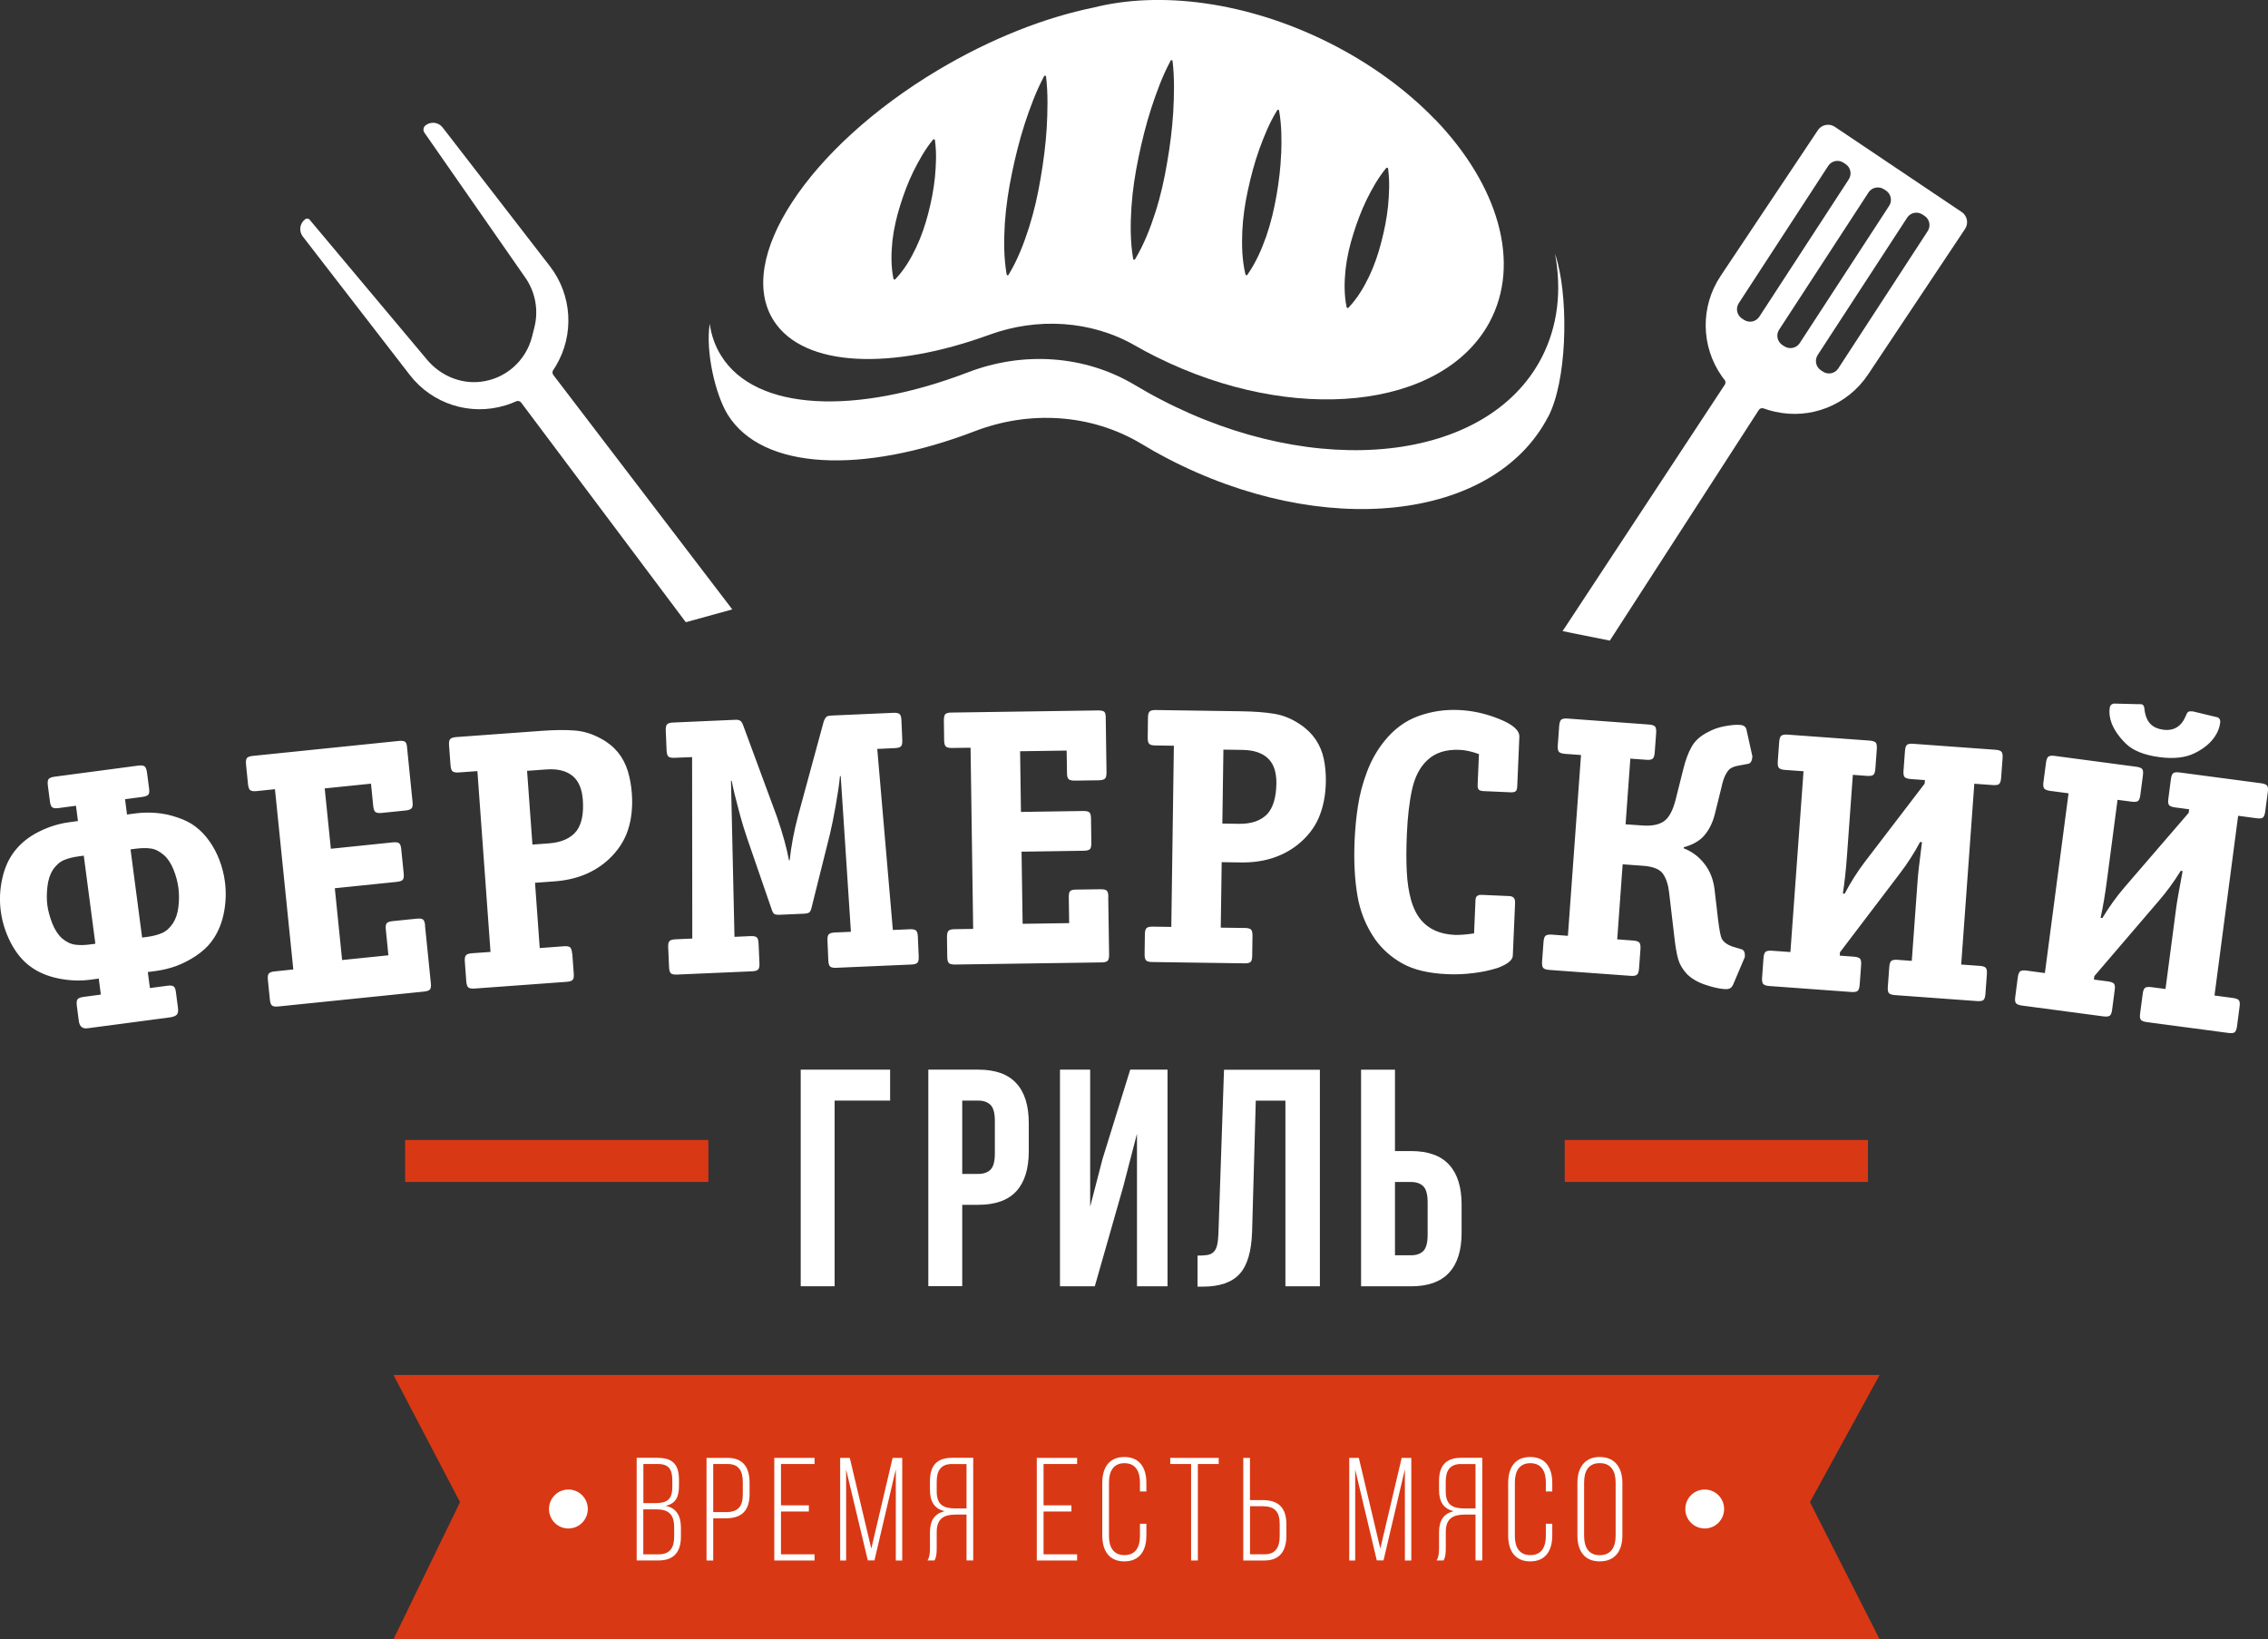 <?xml version="1.0" encoding="UTF-8"?> <svg xmlns="http://www.w3.org/2000/svg" width="83" height="60" viewBox="0 0 83 60" fill="none"><rect x="0" y="0" width="83" height="60" fill="#333333" stroke="none"/><path d="M68.786 50.329H14.4L16.836 54.983L14.4 60H68.786L66.237 54.983L68.786 50.329Z" fill="#D93814"></path><path d="M20.091 55.234C20.091 54.84 20.408 54.521 20.801 54.521C21.194 54.521 21.511 54.84 21.511 55.234C21.511 55.628 21.194 55.947 20.801 55.947C20.408 55.947 20.091 55.628 20.091 55.234Z" fill="white"></path><path d="M61.676 55.234C61.676 54.84 61.993 54.521 62.386 54.521C62.779 54.521 63.096 54.84 63.096 55.234C63.096 55.628 62.779 55.947 62.386 55.947C61.993 55.947 61.676 55.628 61.676 55.234Z" fill="white"></path><path d="M56.657 15.252C54.67 19.079 48.417 19.761 42.695 16.766C42.385 16.605 42.08 16.432 41.784 16.252C39.94 15.143 37.676 15.012 35.669 15.785C31.571 17.357 27.905 17.223 26.632 15.177C26.189 14.462 25.813 12.895 25.973 11.849C26.031 12.272 26.169 12.666 26.39 13.019C27.66 15.065 31.329 15.197 35.427 13.627C37.436 12.856 39.695 12.99 41.542 14.099C41.84 14.274 42.14 14.447 42.455 14.61C48.177 17.605 54.427 16.926 56.415 13.097C57.013 11.941 57.159 10.632 56.907 9.282C56.945 9.396 56.979 9.513 57.008 9.63C57.399 11.16 57.336 13.951 56.659 15.255L56.657 15.252Z" fill="white"></path><path d="M50.797 7.547C50.751 7.992 50.663 8.428 50.552 8.854C50.443 9.282 50.302 9.7 50.111 10.104C49.917 10.508 49.689 10.902 49.35 11.262C49.333 11.279 49.309 11.279 49.292 11.262C49.287 11.258 49.285 11.25 49.28 11.243C49.183 10.756 49.197 10.301 49.243 9.856C49.294 9.411 49.394 8.98 49.527 8.562C49.658 8.141 49.813 7.725 50.007 7.321C50.206 6.919 50.424 6.523 50.729 6.151C50.743 6.134 50.768 6.134 50.785 6.148C50.792 6.153 50.797 6.163 50.799 6.17C50.862 6.649 50.838 7.099 50.797 7.547ZM46.885 5.623C46.866 6.138 46.803 6.644 46.716 7.151C46.628 7.652 46.512 8.151 46.345 8.635C46.173 9.121 45.969 9.601 45.649 10.058C45.637 10.078 45.613 10.08 45.596 10.07C45.589 10.065 45.581 10.056 45.579 10.048C45.451 9.503 45.443 8.98 45.463 8.467C45.487 7.951 45.562 7.447 45.671 6.949C45.78 6.447 45.911 5.954 46.083 5.469C46.26 4.983 46.454 4.499 46.74 4.036C46.752 4.017 46.776 4.012 46.793 4.022C46.803 4.027 46.81 4.039 46.81 4.048C46.905 4.586 46.905 5.104 46.888 5.623H46.885ZM42.935 4.117C42.896 4.735 42.819 5.345 42.712 5.954C42.61 6.562 42.477 7.163 42.288 7.754C42.099 8.345 41.876 8.927 41.539 9.489C41.527 9.508 41.505 9.513 41.486 9.503C41.478 9.498 41.471 9.486 41.469 9.477C41.36 8.829 41.367 8.206 41.406 7.584C41.447 6.966 41.541 6.357 41.667 5.756C41.791 5.153 41.941 4.555 42.13 3.966C42.324 3.375 42.535 2.791 42.84 2.221C42.848 2.202 42.872 2.197 42.891 2.204C42.904 2.209 42.911 2.221 42.911 2.231C42.986 2.871 42.969 3.496 42.935 4.117ZM38.306 4.686C38.267 5.304 38.187 5.917 38.083 6.523C37.981 7.131 37.846 7.732 37.659 8.323C37.468 8.914 37.249 9.498 36.91 10.058C36.898 10.078 36.876 10.082 36.857 10.073C36.85 10.068 36.84 10.056 36.84 10.048C36.728 9.399 36.738 8.776 36.774 8.155C36.818 7.537 36.91 6.927 37.036 6.326C37.162 5.722 37.31 5.124 37.499 4.535C37.695 3.944 37.906 3.36 38.209 2.791C38.221 2.771 38.243 2.766 38.263 2.774C38.275 2.778 38.279 2.791 38.282 2.805C38.357 3.445 38.338 4.068 38.306 4.688V4.686ZM34.213 6.506C34.167 6.951 34.08 7.387 33.97 7.812C33.859 8.238 33.718 8.657 33.527 9.06C33.333 9.464 33.108 9.861 32.766 10.219C32.751 10.236 32.725 10.236 32.71 10.221C32.703 10.216 32.698 10.206 32.696 10.199C32.599 9.713 32.616 9.258 32.659 8.812C32.71 8.37 32.812 7.936 32.943 7.518C33.074 7.097 33.229 6.681 33.423 6.282C33.626 5.881 33.84 5.482 34.145 5.112C34.16 5.095 34.184 5.092 34.201 5.107C34.208 5.112 34.215 5.124 34.215 5.131C34.281 5.608 34.254 6.058 34.213 6.508V6.506ZM52.525 4.382C51.487 3.304 50.159 2.324 48.603 1.547C45.606 0.054 42.445 -0.336 40.02 0.277C38.253 0.637 36.273 1.406 34.336 2.56C31.944 3.988 30.073 5.735 28.988 7.401C27.904 9.058 27.602 10.642 28.324 11.751C29.431 13.452 32.628 13.559 36.203 12.255C37.95 11.615 39.925 11.722 41.532 12.644C41.789 12.793 42.055 12.934 42.329 13.07C47.319 15.554 52.767 14.992 54.502 11.81C55.692 9.62 54.815 6.761 52.527 4.379L52.525 4.382Z" fill="white"></path><path d="M29.303 47.081V39.152H32.575V40.285H30.544V47.081H29.303Z" fill="white"></path><path d="M35.214 40.285V42.969H35.8C35.996 42.969 36.147 42.916 36.251 42.811C36.355 42.706 36.408 42.509 36.408 42.222V41.032C36.408 40.745 36.355 40.548 36.251 40.444C36.144 40.339 35.994 40.285 35.8 40.285H35.214ZM35.8 39.152C36.425 39.152 36.888 39.317 37.194 39.651C37.499 39.981 37.649 40.47 37.649 41.11V42.142C37.649 42.784 37.496 43.271 37.194 43.602C36.888 43.935 36.425 44.1 35.8 44.1H35.214V47.078H33.973V39.152H35.8Z" fill="white"></path><path d="M40.066 47.081H38.791V39.152H39.896V44.169L40.347 42.426L41.362 39.152H42.727V47.081H41.609V41.497L41.103 43.446L40.066 47.081Z" fill="white"></path><path d="M43.822 45.959C43.965 45.959 44.084 45.952 44.178 45.937C44.273 45.923 44.351 45.886 44.409 45.83C44.469 45.774 44.513 45.692 44.54 45.582C44.566 45.473 44.583 45.327 44.59 45.147L44.794 39.157H48.303V47.083H47.041V40.288H45.957L45.822 45.078C45.8 45.803 45.647 46.322 45.364 46.631C45.083 46.94 44.632 47.095 44.016 47.095H43.825V45.964L43.822 45.959Z" fill="white"></path><path d="M51.638 45.947C51.834 45.947 51.984 45.894 52.089 45.789C52.193 45.684 52.246 45.487 52.246 45.2V44.01C52.246 43.723 52.193 43.529 52.089 43.422C51.982 43.317 51.832 43.264 51.638 43.264H51.051V45.947H51.638ZM49.81 47.081V39.154H51.051V42.132H51.638C52.261 42.132 52.726 42.298 53.031 42.631C53.337 42.964 53.489 43.451 53.489 44.093V45.122C53.489 45.765 53.337 46.251 53.031 46.584C52.726 46.915 52.263 47.083 51.638 47.083H49.81V47.081Z" fill="white"></path><path d="M24.1 56.893C24.512 56.893 24.672 56.662 24.672 56.243V55.905C24.672 55.416 24.453 55.246 24.008 55.246H23.542V56.893H24.097H24.1ZM23.961 55.02C24.4 55.02 24.604 54.903 24.604 54.424V54.183C24.604 53.791 24.48 53.587 24.08 53.587H23.545V55.02H23.961ZM24.085 53.363C24.647 53.363 24.848 53.643 24.848 54.163V54.377C24.848 54.786 24.737 55.037 24.357 55.117C24.764 55.197 24.919 55.499 24.919 55.922V56.248C24.919 56.791 24.674 57.117 24.102 57.117H23.3V53.36H24.085V53.363Z" fill="white"></path><path d="M26.564 55.348C26.998 55.348 27.184 55.156 27.184 54.699V54.258C27.184 53.849 27.046 53.587 26.63 53.587H26.101V55.346H26.567L26.564 55.348ZM26.63 53.363C27.206 53.363 27.432 53.728 27.432 54.275V54.684C27.432 55.28 27.158 55.574 26.567 55.574H26.101V57.119H25.856V53.363H26.632H26.63Z" fill="white"></path><path d="M29.601 55.1V55.326H28.581V56.893H29.809V57.119H28.336V53.363H29.809V53.587H28.581V55.1H29.601Z" fill="white"></path><path d="M32.002 57.114H31.758L30.965 53.791V57.119H30.747V53.363H31.099L31.886 56.684L32.666 53.363H33.018V57.119H32.783V53.781L32.002 57.114Z" fill="white"></path><path d="M34.843 53.587C34.435 53.587 34.28 53.828 34.28 54.231V54.587C34.28 55.09 34.537 55.214 34.976 55.214H35.371V53.589H34.843V53.587ZM34.981 55.438C34.554 55.438 34.28 55.577 34.28 56.076V56.667C34.28 56.871 34.263 57.005 34.2 57.117H33.943C34.023 56.993 34.033 56.822 34.033 56.667V56.083C34.033 55.674 34.188 55.402 34.574 55.314C34.205 55.229 34.033 54.976 34.033 54.535V54.209C34.033 53.679 34.263 53.36 34.835 53.36H35.616V57.117H35.371V55.438H34.981Z" fill="white"></path><path d="M39.21 55.1V55.326H38.19V56.893H39.418V57.119H37.942V53.363H39.418V53.587H38.19V55.1H39.21Z" fill="white"></path><path d="M41.953 54.28V54.592H41.718V54.265C41.718 53.864 41.563 53.557 41.151 53.557C40.739 53.557 40.584 53.864 40.584 54.265V56.219C40.584 56.621 40.739 56.922 41.151 56.922C41.563 56.922 41.718 56.623 41.718 56.219V55.774H41.953V56.202C41.953 56.745 41.718 57.151 41.146 57.151C40.574 57.151 40.339 56.742 40.339 56.202V54.28C40.339 53.737 40.574 53.331 41.146 53.331C41.718 53.331 41.953 53.74 41.953 54.28Z" fill="white"></path><path d="M43.59 57.119V53.587H42.826V53.363H44.6V53.587H43.837V57.119H43.59Z" fill="white"></path><path d="M46.27 56.893C46.687 56.893 46.832 56.63 46.832 56.222V55.781C46.832 55.324 46.641 55.132 46.207 55.132H45.746V56.891H46.27V56.893ZM46.204 54.908C46.803 54.908 47.077 55.202 47.077 55.798V56.207C47.077 56.754 46.851 57.119 46.27 57.119H45.499V53.363H45.744V54.908H46.204Z" fill="white"></path><path d="M50.632 57.114H50.385L49.595 53.791V57.119H49.377V53.363H49.728L50.514 56.684L51.296 53.363H51.648V57.119H51.413V53.781L50.632 57.114Z" fill="white"></path><path d="M53.47 53.587C53.063 53.587 52.908 53.828 52.908 54.231V54.587C52.908 55.09 53.165 55.214 53.603 55.214H53.998V53.589H53.47V53.587ZM53.611 55.438C53.181 55.438 52.91 55.577 52.91 56.076V56.667C52.91 56.871 52.893 57.005 52.83 57.117H52.573C52.653 56.993 52.663 56.822 52.663 56.667V56.083C52.663 55.674 52.818 55.402 53.203 55.314C52.835 55.229 52.663 54.976 52.663 54.535V54.209C52.663 53.679 52.893 53.36 53.465 53.36H54.245V57.117H53.998V55.438H53.608H53.611Z" fill="white"></path><path d="M56.807 54.28V54.592H56.572V54.265C56.572 53.864 56.417 53.557 56.005 53.557C55.593 53.557 55.438 53.864 55.438 54.265V56.219C55.438 56.621 55.593 56.922 56.005 56.922C56.417 56.922 56.572 56.623 56.572 56.219V55.774H56.807V56.202C56.807 56.745 56.572 57.151 56 57.151C55.428 57.151 55.193 56.742 55.193 56.202V54.28C55.193 53.737 55.428 53.331 56 53.331C56.572 53.331 56.807 53.74 56.807 54.28Z" fill="white"></path><path d="M57.972 56.217C57.972 56.625 58.132 56.925 58.544 56.925C58.956 56.925 59.126 56.625 59.126 56.217V54.263C59.126 53.854 58.961 53.555 58.544 53.555C58.127 53.555 57.972 53.857 57.972 54.263V56.217ZM57.727 54.28C57.727 53.733 57.98 53.331 58.544 53.331C59.109 53.331 59.373 53.733 59.373 54.28V56.202C59.373 56.749 59.121 57.151 58.544 57.151C57.968 57.151 57.727 56.747 57.727 56.202V54.28Z" fill="white"></path><path d="M67.274 13.486C67.152 13.673 66.9 13.727 66.714 13.603L66.639 13.554C66.452 13.433 66.399 13.182 66.522 12.992L69.794 7.968C69.915 7.781 70.165 7.727 70.354 7.851L70.429 7.9C70.616 8.022 70.669 8.275 70.545 8.462L67.274 13.486ZM65.863 12.559C65.74 12.746 65.487 12.797 65.301 12.676L65.228 12.63C65.042 12.508 64.986 12.255 65.109 12.068L68.381 7.044C68.502 6.856 68.757 6.805 68.943 6.927L69.016 6.973C69.203 7.095 69.258 7.348 69.135 7.535L65.863 12.559ZM64.385 11.591C64.264 11.778 64.014 11.832 63.825 11.708L63.75 11.659C63.563 11.537 63.51 11.284 63.633 11.097L66.905 6.073C67.026 5.885 67.278 5.832 67.465 5.956L67.54 6.005C67.727 6.126 67.78 6.379 67.656 6.567L64.385 11.591ZM71.791 7.761C71.791 7.761 67.237 4.701 67.148 4.642C67.06 4.586 66.966 4.559 66.866 4.569C66.733 4.579 66.607 4.647 66.527 4.766L62.967 10.102C62.223 11.219 62.242 12.674 63.011 13.771C63.042 13.817 63.078 13.863 63.115 13.907C63.156 13.958 63.156 14.031 63.12 14.082L57.185 23.101L58.913 23.449L64.365 15.007C64.404 14.946 64.479 14.926 64.547 14.951C64.671 14.997 64.799 15.034 64.928 15.063L64.952 15.068C66.258 15.369 67.615 14.829 68.362 13.71L71.912 8.382C72.05 8.177 71.995 7.897 71.791 7.759V7.761Z" fill="white"></path><path d="M11.335 8.046L15.629 13.167C16.109 13.739 16.839 14.058 17.58 13.975C18.503 13.873 19.247 13.206 19.471 12.323L19.558 11.975C19.718 11.338 19.587 10.661 19.201 10.129L15.532 4.856C15.472 4.771 15.491 4.652 15.573 4.589C15.77 4.435 16.051 4.472 16.201 4.669L20.122 9.742C20.942 10.8 21.026 12.257 20.336 13.406C20.307 13.454 20.275 13.503 20.244 13.549C20.207 13.603 20.21 13.673 20.251 13.727L26.799 22.306L25.098 22.775L19.071 14.734C19.027 14.678 18.952 14.661 18.889 14.69C18.768 14.744 18.644 14.793 18.516 14.832L18.491 14.839C17.209 15.23 15.818 14.788 14.997 13.725L11.083 8.659C10.93 8.462 10.966 8.18 11.163 8.029C11.216 7.987 11.294 7.995 11.34 8.048L11.335 8.046Z" fill="white"></path><path d="M14.827 43.264H25.924V41.726H14.827V43.264Z" fill="#D93814"></path><path d="M57.263 43.264H68.36V41.726H57.263V43.264Z" fill="#D93814"></path><path d="M6.275 37.232L3.204 37.638C3.017 37.663 2.911 37.573 2.884 37.368L2.811 36.809C2.797 36.692 2.807 36.612 2.843 36.57C2.882 36.531 2.95 36.505 3.054 36.49L3.691 36.405L3.614 35.819L3.308 35.86C2.928 35.911 2.535 35.896 2.135 35.814C1.735 35.731 1.394 35.587 1.11 35.376C0.819 35.162 0.582 34.872 0.393 34.505C0.204 34.14 0.083 33.755 0.029 33.359C-0.024 32.957 -0.007 32.558 0.083 32.157C0.17 31.758 0.325 31.417 0.55 31.135C0.773 30.853 1.064 30.622 1.425 30.442C1.789 30.259 2.162 30.145 2.547 30.094L2.853 30.052L2.78 29.493L2.143 29.578C2.038 29.593 1.966 29.583 1.92 29.556C1.874 29.527 1.842 29.454 1.827 29.335L1.752 28.76C1.735 28.634 1.747 28.551 1.784 28.51C1.825 28.471 1.893 28.444 1.992 28.43L5.063 28.023C5.162 28.011 5.235 28.018 5.283 28.045C5.329 28.074 5.363 28.152 5.38 28.279L5.455 28.853C5.472 28.974 5.463 29.052 5.424 29.091C5.385 29.13 5.317 29.154 5.213 29.169L4.576 29.254L4.648 29.814L4.954 29.773C5.196 29.741 5.446 29.734 5.707 29.756C5.967 29.775 6.231 29.831 6.498 29.923C6.764 30.013 6.985 30.123 7.154 30.257C7.338 30.395 7.508 30.57 7.658 30.782C7.811 30.994 7.935 31.23 8.034 31.49C8.131 31.75 8.196 32.008 8.23 32.266C8.284 32.67 8.267 33.072 8.182 33.468C8.095 33.867 7.94 34.208 7.714 34.497C7.583 34.668 7.399 34.833 7.166 34.991C6.931 35.147 6.691 35.269 6.449 35.359C6.207 35.446 5.962 35.505 5.715 35.539L5.409 35.58L5.487 36.166L6.124 36.081C6.229 36.067 6.301 36.074 6.347 36.101C6.393 36.127 6.425 36.2 6.439 36.325L6.512 36.884C6.529 37.011 6.515 37.096 6.468 37.142C6.425 37.186 6.359 37.215 6.272 37.227L6.275 37.232ZM4.777 31.091L5.201 34.317L5.402 34.291C5.596 34.264 5.771 34.22 5.926 34.154C6.078 34.089 6.209 33.972 6.325 33.801C6.43 33.643 6.5 33.441 6.529 33.198C6.558 32.957 6.558 32.721 6.529 32.498C6.5 32.276 6.439 32.05 6.347 31.821C6.253 31.592 6.136 31.417 5.993 31.293C5.834 31.157 5.674 31.077 5.511 31.057C5.351 31.035 5.172 31.04 4.976 31.064L4.774 31.091H4.777ZM3.49 34.544L3.066 31.32L2.867 31.347C2.671 31.373 2.499 31.417 2.349 31.478C2.196 31.541 2.06 31.658 1.937 31.833C1.832 31.999 1.762 32.208 1.735 32.459C1.706 32.709 1.706 32.935 1.733 33.135C1.76 33.332 1.818 33.551 1.907 33.785C1.997 34.018 2.118 34.205 2.266 34.344C2.426 34.478 2.586 34.556 2.751 34.578C2.916 34.6 3.095 34.597 3.291 34.57L3.49 34.544ZM15.554 33.882L15.767 35.984C15.78 36.103 15.767 36.181 15.733 36.22C15.697 36.256 15.629 36.283 15.53 36.293L10.184 36.84C10.079 36.85 10.007 36.84 9.961 36.811C9.917 36.779 9.888 36.706 9.876 36.587L9.803 35.862C9.791 35.745 9.806 35.668 9.842 35.629C9.881 35.59 9.951 35.566 10.055 35.556L10.734 35.485L10.062 28.887L9.384 28.957C9.28 28.967 9.207 28.957 9.161 28.926C9.117 28.897 9.088 28.821 9.076 28.702L9.003 27.977C8.991 27.858 9.006 27.78 9.042 27.741C9.081 27.702 9.151 27.678 9.255 27.668L14.59 27.121C14.684 27.111 14.757 27.116 14.805 27.14C14.854 27.16 14.883 27.223 14.893 27.323L15.098 29.357C15.111 29.478 15.098 29.558 15.053 29.595C15.011 29.634 14.941 29.656 14.847 29.666L13.967 29.756C13.863 29.765 13.787 29.756 13.744 29.726C13.698 29.695 13.671 29.622 13.659 29.503L13.577 28.685L11.883 28.858L12.108 31.067L14.376 30.833C14.481 30.824 14.556 30.831 14.599 30.86C14.645 30.889 14.672 30.962 14.684 31.086L14.774 31.97C14.786 32.091 14.774 32.169 14.735 32.208C14.699 32.244 14.626 32.269 14.522 32.279L12.253 32.512L12.52 35.14L14.214 34.967L14.12 34.028C14.107 33.913 14.12 33.836 14.149 33.797C14.18 33.755 14.255 33.729 14.371 33.716L15.251 33.626C15.355 33.617 15.431 33.624 15.474 33.653C15.52 33.682 15.547 33.755 15.559 33.879L15.554 33.882ZM20.944 34.911L20.997 35.636C21.007 35.76 20.99 35.838 20.951 35.872C20.913 35.908 20.842 35.93 20.736 35.938L17.367 36.184C17.263 36.191 17.19 36.179 17.144 36.147C17.1 36.115 17.074 36.04 17.064 35.921L17.011 35.196C17.001 35.076 17.018 34.999 17.057 34.96C17.096 34.923 17.166 34.899 17.272 34.892L17.951 34.843L17.471 28.225L16.79 28.274C16.686 28.281 16.613 28.269 16.567 28.237C16.524 28.206 16.497 28.13 16.487 28.011L16.434 27.284C16.424 27.164 16.441 27.087 16.48 27.048C16.519 27.011 16.589 26.987 16.696 26.979L19.824 26.751C20.297 26.717 20.699 26.712 21.031 26.739C21.361 26.763 21.683 26.865 21.998 27.038C22.248 27.172 22.454 27.342 22.616 27.539C22.776 27.738 22.895 27.965 22.973 28.215C23.05 28.466 23.101 28.743 23.123 29.045C23.159 29.537 23.111 29.984 22.98 30.383C22.849 30.78 22.616 31.137 22.279 31.451C21.761 31.933 21.097 32.203 20.287 32.261L19.58 32.313L19.752 34.702L20.634 34.636C20.736 34.629 20.811 34.639 20.857 34.67C20.9 34.702 20.927 34.775 20.937 34.899L20.944 34.911ZM19.485 30.914L20.086 30.87C20.551 30.836 20.891 30.683 21.102 30.412C21.288 30.157 21.366 29.78 21.329 29.279C21.3 28.884 21.181 28.597 20.971 28.415C20.741 28.218 20.418 28.133 19.994 28.164L19.289 28.215L19.485 30.914ZM32.676 34.04L33.297 34.013C33.401 34.008 33.476 34.023 33.517 34.055C33.561 34.089 33.585 34.164 33.59 34.283L33.621 35.011C33.626 35.13 33.609 35.208 33.568 35.244C33.529 35.281 33.457 35.3 33.352 35.305L30.607 35.424C30.502 35.429 30.427 35.415 30.386 35.383C30.342 35.349 30.318 35.273 30.313 35.154L30.282 34.427C30.277 34.308 30.294 34.232 30.335 34.193C30.374 34.157 30.447 34.137 30.551 34.132L31.14 34.106L30.767 28.408H30.74C30.711 28.709 30.657 29.069 30.582 29.495C30.507 29.921 30.434 30.269 30.369 30.544L29.705 33.201C29.683 33.303 29.654 33.368 29.618 33.395C29.584 33.424 29.516 33.439 29.421 33.444L28.537 33.483C28.435 33.488 28.37 33.475 28.331 33.451C28.297 33.427 28.263 33.364 28.232 33.264L27.34 30.675C27.26 30.447 27.158 30.116 27.041 29.678C26.923 29.242 26.833 28.877 26.777 28.58H26.751L26.879 34.291L27.468 34.264C27.572 34.259 27.647 34.274 27.689 34.305C27.732 34.339 27.756 34.415 27.761 34.534L27.793 35.259C27.798 35.378 27.781 35.456 27.739 35.492C27.701 35.529 27.628 35.548 27.524 35.553L24.778 35.672C24.674 35.677 24.599 35.663 24.558 35.631C24.514 35.597 24.49 35.522 24.485 35.403L24.453 34.675C24.448 34.556 24.465 34.478 24.507 34.441C24.545 34.405 24.618 34.386 24.722 34.381L25.335 34.354L25.328 27.712L24.688 27.738C24.584 27.743 24.511 27.729 24.468 27.697C24.424 27.663 24.4 27.588 24.395 27.468L24.364 26.741C24.359 26.622 24.376 26.546 24.417 26.507C24.458 26.471 24.528 26.451 24.633 26.447L26.896 26.347C26.983 26.342 27.046 26.354 27.085 26.378C27.126 26.4 27.165 26.461 27.197 26.549L28.43 29.889C28.646 30.512 28.791 31.045 28.874 31.49H28.898C28.956 30.962 29.058 30.415 29.208 29.855L30.141 26.422C30.175 26.325 30.212 26.262 30.248 26.235C30.282 26.208 30.345 26.194 30.432 26.191L32.696 26.091C32.8 26.087 32.873 26.101 32.916 26.133C32.96 26.167 32.984 26.242 32.989 26.361L33.02 27.089C33.025 27.208 33.008 27.284 32.967 27.323C32.926 27.359 32.855 27.378 32.751 27.383L32.104 27.413L32.674 34.03L32.676 34.04ZM40.557 32.826L40.589 34.94C40.589 35.059 40.572 35.135 40.533 35.171C40.494 35.205 40.424 35.225 40.325 35.227L34.952 35.305C34.848 35.305 34.775 35.291 34.731 35.257C34.69 35.222 34.668 35.145 34.666 35.025L34.656 34.295C34.656 34.179 34.676 34.103 34.714 34.067C34.756 34.03 34.828 34.013 34.932 34.011L35.614 34.001L35.519 27.369L34.838 27.378C34.734 27.378 34.661 27.364 34.617 27.327C34.576 27.293 34.554 27.215 34.552 27.096L34.542 26.366C34.542 26.247 34.562 26.172 34.6 26.135C34.642 26.101 34.714 26.082 34.819 26.082L40.179 26.004C40.276 26.004 40.347 26.014 40.393 26.04C40.439 26.065 40.463 26.128 40.465 26.23L40.494 28.274C40.494 28.398 40.475 28.473 40.429 28.507C40.385 28.541 40.313 28.558 40.218 28.561L39.334 28.573C39.229 28.573 39.154 28.558 39.113 28.524C39.069 28.49 39.048 28.413 39.048 28.293L39.035 27.473L37.332 27.498L37.363 29.719L39.641 29.685C39.745 29.685 39.821 29.697 39.862 29.731C39.906 29.765 39.925 29.841 39.927 29.965L39.939 30.853C39.939 30.977 39.922 31.052 39.881 31.086C39.843 31.12 39.767 31.137 39.663 31.14L37.385 31.174L37.424 33.814L39.127 33.789L39.113 32.845C39.113 32.731 39.127 32.656 39.161 32.619C39.198 32.58 39.273 32.561 39.392 32.561L40.276 32.549C40.38 32.549 40.456 32.561 40.497 32.595C40.54 32.629 40.56 32.704 40.562 32.828L40.557 32.826ZM45.836 34.254L45.826 34.982C45.826 35.106 45.802 35.181 45.761 35.215C45.717 35.249 45.647 35.264 45.54 35.261L42.164 35.213C42.06 35.213 41.987 35.193 41.946 35.157C41.907 35.12 41.886 35.045 41.888 34.926L41.898 34.198C41.898 34.079 41.922 34.004 41.963 33.967C42.007 33.933 42.077 33.916 42.184 33.918L42.865 33.928L42.959 27.296L42.278 27.286C42.174 27.286 42.101 27.267 42.06 27.23C42.021 27.194 41.999 27.118 42.002 26.999L42.011 26.269C42.011 26.15 42.036 26.074 42.077 26.038C42.121 26.004 42.191 25.987 42.297 25.989L45.436 26.035C45.908 26.043 46.311 26.072 46.638 26.128C46.963 26.181 47.278 26.31 47.576 26.512C47.813 26.668 48.002 26.855 48.148 27.067C48.291 27.281 48.39 27.515 48.444 27.77C48.499 28.028 48.526 28.308 48.521 28.61C48.514 29.103 48.426 29.544 48.262 29.931C48.097 30.315 47.833 30.648 47.472 30.933C46.914 31.366 46.228 31.58 45.416 31.568L44.709 31.558L44.675 33.955L45.559 33.967C45.661 33.967 45.736 33.986 45.778 34.02C45.816 34.055 45.838 34.132 45.836 34.254ZM44.731 30.145L45.334 30.154C45.802 30.162 46.151 30.038 46.386 29.787C46.594 29.551 46.703 29.179 46.711 28.678C46.715 28.284 46.623 27.984 46.429 27.785C46.219 27.568 45.901 27.456 45.477 27.449L44.772 27.439L44.733 30.145H44.731ZM55.447 33.03L55.363 34.979C55.355 35.145 55.171 35.295 54.81 35.429C54.543 35.514 54.25 35.578 53.928 35.617C53.603 35.658 53.286 35.672 52.973 35.658C52.282 35.629 51.735 35.497 51.327 35.269C50.918 35.042 50.586 34.746 50.327 34.386C49.99 33.901 49.772 33.361 49.675 32.772C49.575 32.179 49.541 31.512 49.573 30.768C49.592 30.339 49.631 29.916 49.696 29.503C49.759 29.084 49.868 28.67 50.026 28.252C50.181 27.836 50.392 27.466 50.654 27.138C51.01 26.692 51.424 26.386 51.902 26.213C52.377 26.04 52.871 25.965 53.392 25.989C53.894 26.011 54.391 26.123 54.88 26.323C55.372 26.522 55.615 26.739 55.602 26.977L55.525 28.782C55.52 28.88 55.501 28.94 55.462 28.967C55.423 28.991 55.365 29.006 55.285 29.001L54.296 28.957C54.204 28.953 54.144 28.933 54.114 28.899C54.085 28.865 54.071 28.802 54.076 28.717L54.124 27.602C53.862 27.507 53.625 27.454 53.416 27.447C52.915 27.425 52.52 27.551 52.231 27.829C51.962 28.079 51.778 28.434 51.676 28.897C51.575 29.357 51.512 29.906 51.485 30.546C51.463 31.067 51.461 31.519 51.483 31.909C51.502 32.298 51.555 32.643 51.64 32.945C51.725 33.247 51.851 33.495 52.018 33.692C52.306 34.02 52.709 34.196 53.235 34.22C53.409 34.227 53.644 34.208 53.945 34.166L53.996 32.972C53.996 32.916 54.005 32.875 54.017 32.845C54.03 32.816 54.054 32.794 54.088 32.777C54.119 32.758 54.17 32.753 54.236 32.755L55.232 32.799C55.382 32.806 55.452 32.884 55.445 33.038L55.447 33.03ZM59.383 31.631L59.184 34.383L59.773 34.427C59.877 34.434 59.948 34.459 59.989 34.495C60.025 34.534 60.042 34.612 60.035 34.731L59.982 35.456C59.972 35.575 59.945 35.648 59.902 35.682C59.858 35.714 59.785 35.726 59.679 35.719L56.696 35.502C56.591 35.495 56.521 35.471 56.48 35.434C56.443 35.395 56.426 35.317 56.434 35.198L56.487 34.473C56.497 34.354 56.523 34.281 56.567 34.247C56.611 34.215 56.686 34.203 56.79 34.21L57.379 34.254L57.859 27.636L57.27 27.593C57.168 27.585 57.095 27.561 57.054 27.524C57.018 27.485 57.001 27.408 57.008 27.288L57.061 26.563C57.071 26.444 57.098 26.371 57.141 26.337C57.185 26.308 57.258 26.293 57.364 26.301L60.348 26.52C60.452 26.527 60.522 26.551 60.563 26.588C60.6 26.627 60.617 26.704 60.609 26.824L60.556 27.549C60.546 27.668 60.52 27.741 60.476 27.775C60.432 27.807 60.36 27.819 60.253 27.811L59.664 27.768L59.49 30.172L60.105 30.215C60.445 30.24 60.706 30.189 60.888 30.064C61.075 29.938 61.213 29.68 61.315 29.296L61.598 28.169C61.681 27.826 61.785 27.546 61.911 27.327C62.037 27.106 62.238 26.928 62.514 26.792C62.701 26.69 62.904 26.619 63.127 26.58C63.348 26.539 63.535 26.522 63.682 26.534C63.818 26.544 63.896 26.607 63.917 26.719L64.131 27.687C64.119 27.848 64.07 27.941 63.98 27.957L63.641 28.021C63.523 28.04 63.428 28.072 63.353 28.113C63.28 28.152 63.215 28.232 63.152 28.352C63.091 28.466 63.038 28.629 62.994 28.838L62.761 29.78C62.686 30.086 62.563 30.347 62.391 30.556C62.221 30.765 61.964 30.919 61.62 31.011V31.052C61.918 31.167 62.173 31.356 62.376 31.619C62.582 31.882 62.703 32.196 62.747 32.563L62.88 33.707C62.924 34.052 62.968 34.266 63.004 34.349C63.072 34.48 63.207 34.58 63.404 34.648L63.743 34.75C63.828 34.782 63.867 34.874 63.855 35.028L63.433 36.023C63.404 36.096 63.362 36.145 63.321 36.171C63.278 36.2 63.205 36.21 63.098 36.203C62.902 36.188 62.669 36.135 62.398 36.042C62.124 35.95 61.906 35.821 61.739 35.656C61.581 35.488 61.472 35.305 61.416 35.113C61.361 34.921 61.312 34.643 61.273 34.286L61.082 32.66C61.05 32.378 60.975 32.154 60.859 31.984C60.74 31.816 60.498 31.716 60.127 31.69L59.383 31.636V31.631ZM67.337 34.848L67.327 34.979L67.848 35.018C67.953 35.025 68.025 35.05 68.067 35.086C68.103 35.125 68.117 35.203 68.11 35.322L68.057 36.047C68.047 36.166 68.023 36.239 67.979 36.273C67.936 36.305 67.861 36.317 67.754 36.31L64.746 36.091C64.642 36.084 64.572 36.059 64.531 36.023C64.494 35.984 64.477 35.906 64.485 35.787L64.538 35.062C64.548 34.943 64.574 34.87 64.618 34.836C64.662 34.804 64.734 34.792 64.841 34.799L65.522 34.848L66.002 28.23L65.321 28.181C65.216 28.174 65.146 28.15 65.105 28.113C65.069 28.074 65.052 27.996 65.059 27.877L65.112 27.152C65.122 27.033 65.149 26.96 65.192 26.926C65.236 26.897 65.309 26.882 65.415 26.889L68.423 27.108C68.527 27.116 68.6 27.14 68.641 27.177C68.677 27.215 68.692 27.293 68.684 27.413L68.631 28.137C68.621 28.257 68.597 28.33 68.554 28.364C68.51 28.395 68.435 28.408 68.328 28.4L67.807 28.361L67.591 31.339C67.553 31.863 67.502 32.32 67.441 32.707L67.507 32.712C67.73 32.291 67.972 31.909 68.234 31.563L70.434 28.685L70.444 28.554L69.923 28.515C69.819 28.507 69.746 28.483 69.705 28.447C69.668 28.408 69.651 28.33 69.661 28.21L69.715 27.485C69.724 27.366 69.749 27.293 69.792 27.259C69.836 27.23 69.911 27.215 70.017 27.225L73.025 27.444C73.129 27.451 73.2 27.473 73.241 27.51C73.279 27.546 73.294 27.624 73.287 27.748L73.233 28.473C73.224 28.597 73.197 28.67 73.153 28.702C73.11 28.734 73.037 28.743 72.93 28.736L72.252 28.687L71.772 35.305L72.451 35.354C72.555 35.361 72.625 35.383 72.666 35.419C72.705 35.456 72.72 35.534 72.712 35.656L72.659 36.38C72.649 36.505 72.623 36.578 72.579 36.609C72.535 36.638 72.463 36.651 72.356 36.643L69.349 36.424C69.244 36.417 69.172 36.393 69.13 36.356C69.094 36.317 69.077 36.239 69.087 36.12L69.14 35.395C69.15 35.276 69.174 35.203 69.218 35.169C69.261 35.137 69.337 35.125 69.443 35.132L69.964 35.171L70.18 32.193C70.194 31.984 70.248 31.529 70.337 30.826L70.267 30.821C70.044 31.237 69.797 31.619 69.528 31.97L67.342 34.848H67.337ZM76.646 35.724L76.629 35.855L77.147 35.923C77.252 35.938 77.322 35.965 77.361 36.003C77.397 36.045 77.407 36.123 77.39 36.239L77.295 36.96C77.281 37.076 77.249 37.149 77.206 37.181C77.159 37.208 77.084 37.218 76.98 37.203L73.992 36.806C73.888 36.792 73.82 36.765 73.781 36.726C73.745 36.685 73.733 36.607 73.75 36.49L73.844 35.77C73.859 35.653 73.893 35.58 73.936 35.548C73.982 35.522 74.055 35.512 74.159 35.526L74.835 35.617L75.701 29.038L75.024 28.948C74.92 28.933 74.852 28.906 74.814 28.867C74.78 28.826 74.765 28.748 74.782 28.631L74.877 27.911C74.891 27.792 74.925 27.721 74.969 27.69C75.015 27.663 75.087 27.653 75.192 27.668L78.18 28.065C78.284 28.079 78.354 28.106 78.393 28.145C78.427 28.186 78.439 28.264 78.422 28.381L78.328 29.101C78.313 29.218 78.282 29.291 78.238 29.322C78.192 29.349 78.117 29.359 78.013 29.344L77.494 29.276L77.104 32.237C77.036 32.758 76.958 33.21 76.874 33.595L76.939 33.602C77.186 33.196 77.45 32.828 77.731 32.498L80.097 29.753L80.114 29.622L79.595 29.553C79.491 29.539 79.421 29.512 79.382 29.473C79.348 29.432 79.336 29.354 79.353 29.237L79.447 28.517C79.462 28.4 79.493 28.327 79.537 28.296C79.583 28.269 79.658 28.259 79.762 28.274L82.751 28.67C82.855 28.685 82.923 28.709 82.961 28.748C82.998 28.787 83.01 28.865 82.993 28.987L82.898 29.707C82.881 29.828 82.85 29.901 82.806 29.931C82.76 29.957 82.688 29.965 82.583 29.95L81.907 29.86L81.042 36.439L81.718 36.529C81.822 36.544 81.89 36.568 81.929 36.607C81.965 36.646 81.977 36.724 81.96 36.845L81.866 37.565C81.849 37.687 81.817 37.76 81.774 37.789C81.728 37.816 81.655 37.823 81.551 37.809L78.563 37.412C78.459 37.398 78.388 37.371 78.35 37.332C78.316 37.291 78.303 37.213 78.32 37.096L78.415 36.376C78.429 36.259 78.461 36.186 78.505 36.154C78.551 36.127 78.626 36.118 78.73 36.132L79.249 36.2L79.639 33.239C79.665 33.03 79.745 32.58 79.876 31.884L79.806 31.875C79.559 32.276 79.29 32.643 79.001 32.977L76.651 35.721L76.646 35.724ZM80.286 26.048L81.136 26.252C81.173 26.257 81.2 26.279 81.226 26.315C81.248 26.354 81.258 26.4 81.25 26.459C81.226 26.636 81.163 26.799 81.059 26.953C80.897 27.201 80.644 27.408 80.31 27.571C79.978 27.734 79.549 27.782 79.031 27.714C78.468 27.639 78.056 27.473 77.799 27.22C77.542 26.967 77.368 26.714 77.273 26.461C77.206 26.271 77.181 26.091 77.206 25.924C77.215 25.853 77.24 25.807 77.278 25.785C77.315 25.761 77.346 25.751 77.368 25.753L78.243 25.775C78.265 25.775 78.284 25.773 78.299 25.773C78.316 25.773 78.335 25.775 78.362 25.777C78.4 25.782 78.429 25.799 78.446 25.831C78.466 25.863 78.475 25.899 78.478 25.941C78.478 25.982 78.488 26.028 78.497 26.079C78.568 26.451 78.788 26.661 79.164 26.709C79.561 26.763 79.84 26.585 80 26.184C80.026 26.113 80.058 26.067 80.092 26.05C80.128 26.035 80.194 26.031 80.288 26.045L80.286 26.048Z" fill="white"></path></svg> 